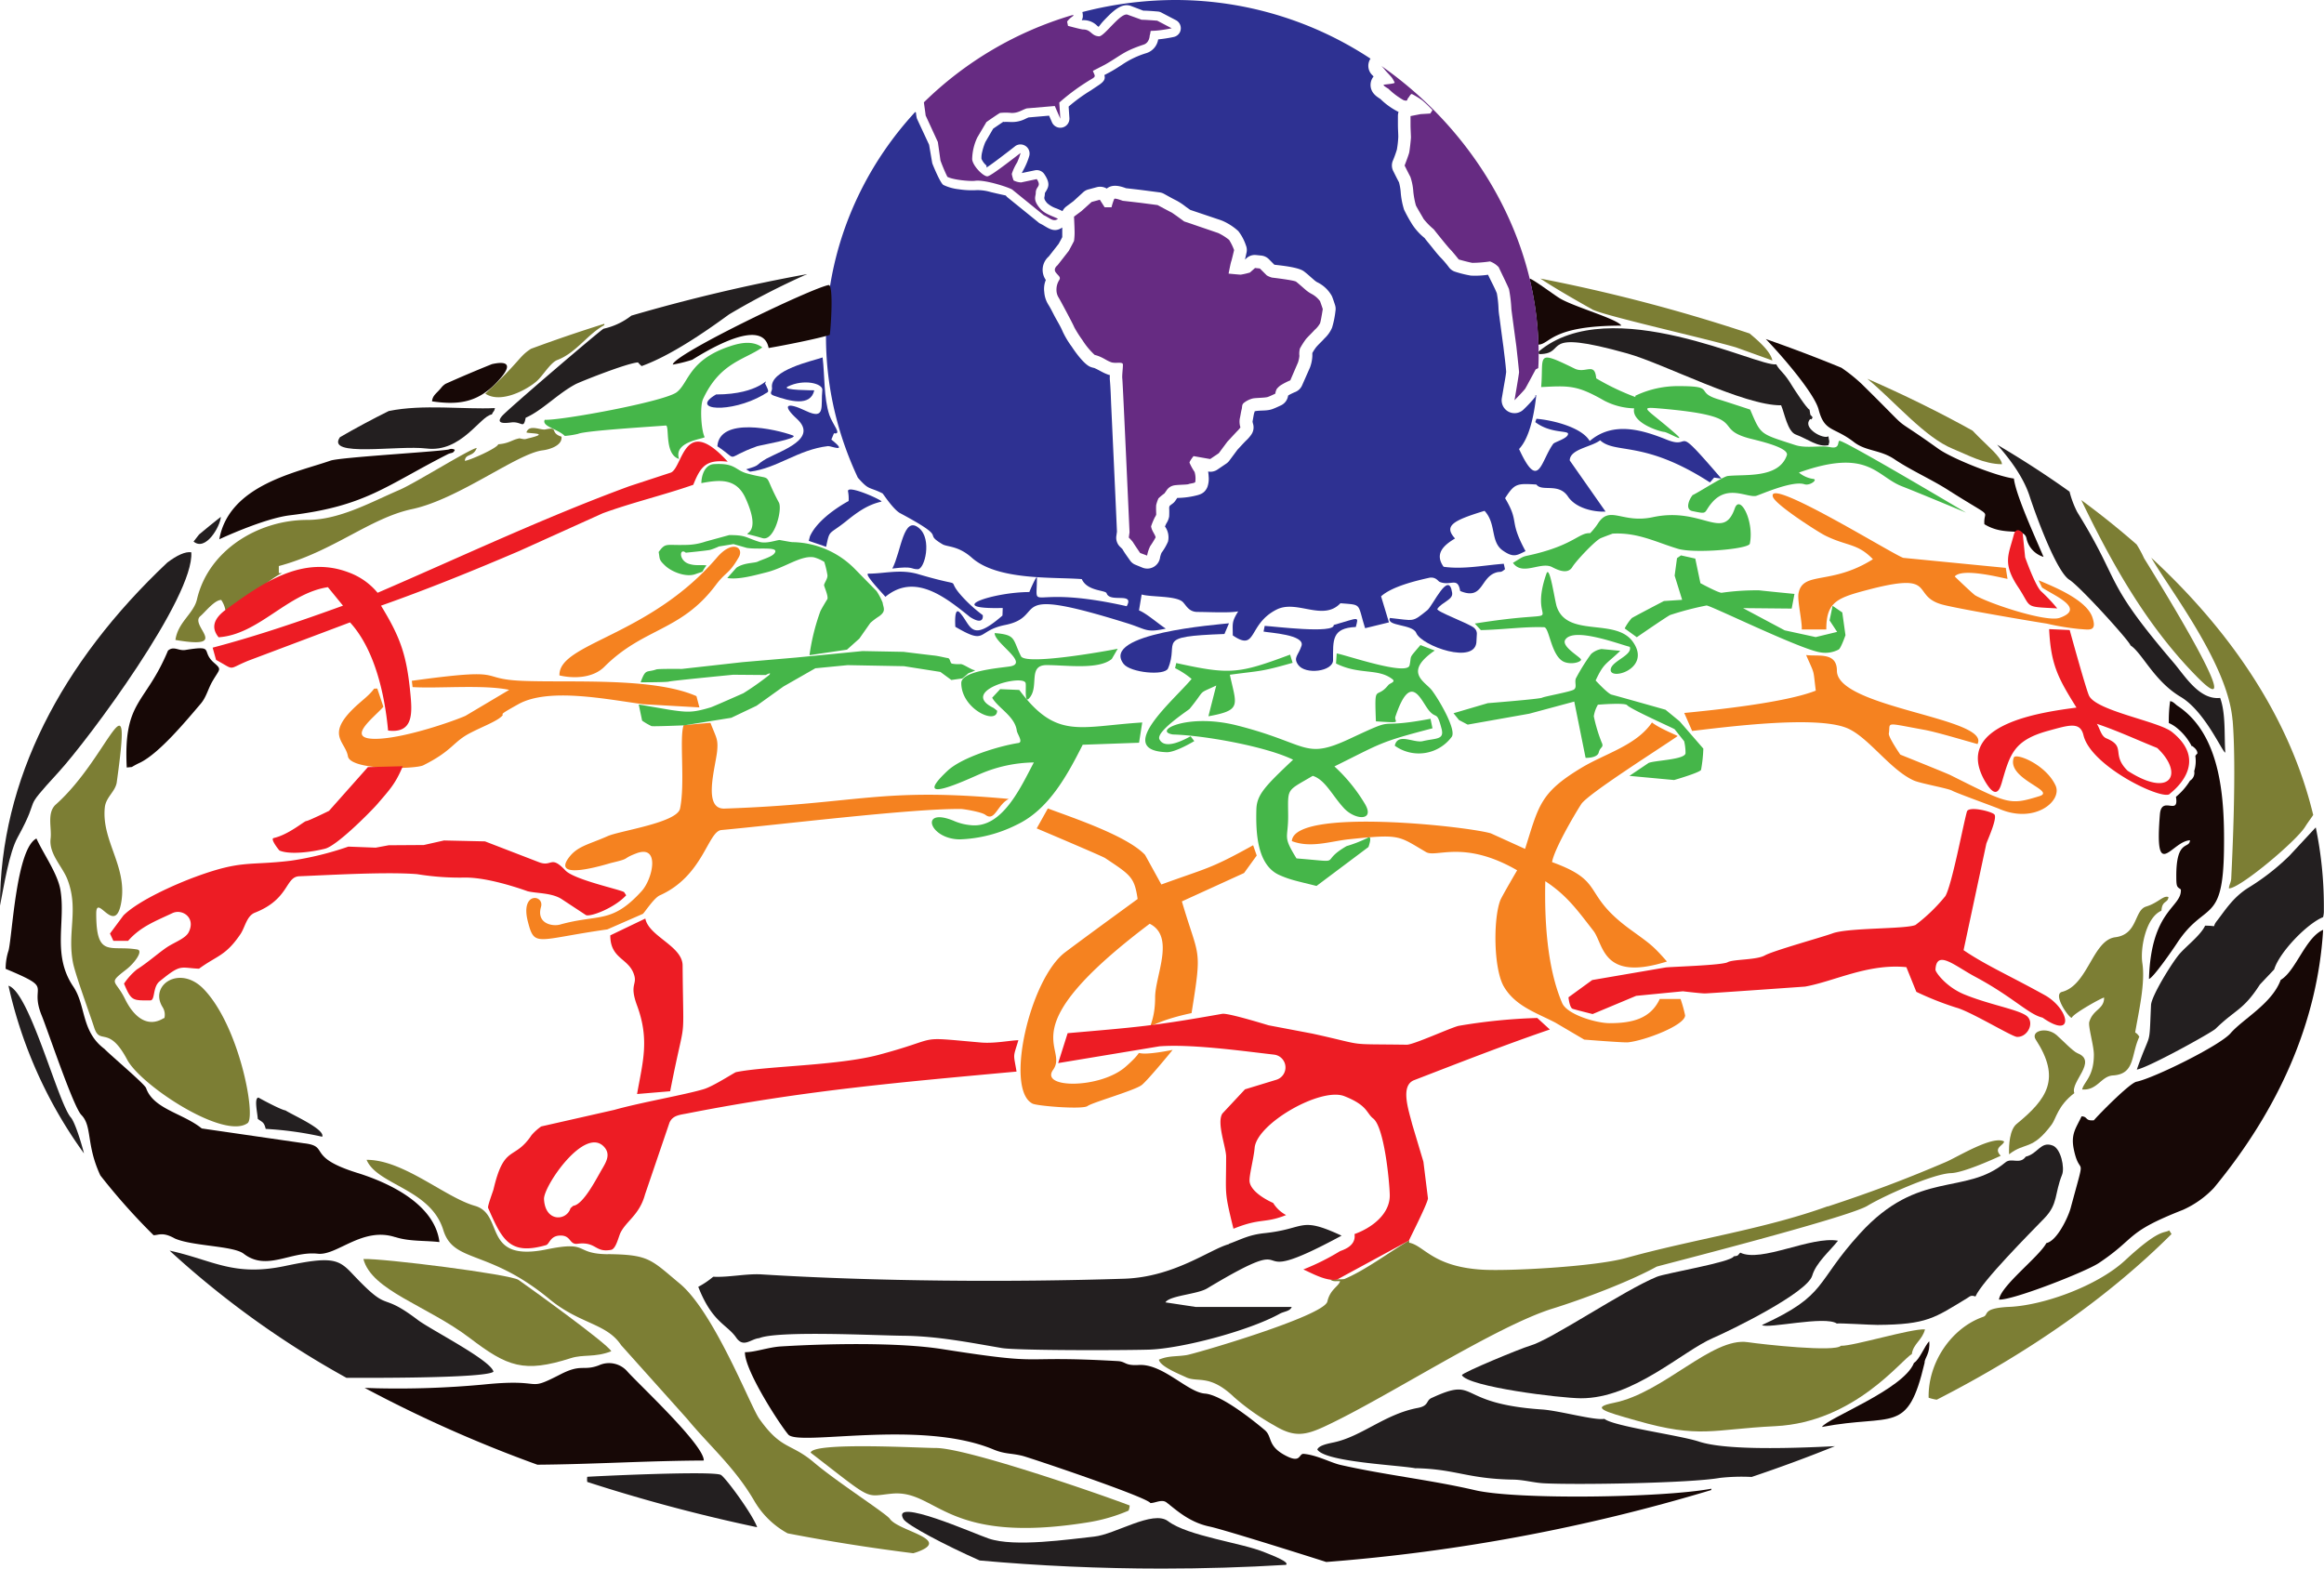 <svg xmlns="http://www.w3.org/2000/svg" viewBox="0 0 510.28 344.45"><defs><style>.cls-1{fill:#2e3192;}.cls-2{fill:#231f20;}.cls-2,.cls-3,.cls-4,.cls-5,.cls-6,.cls-7,.cls-8{fill-rule:evenodd;}.cls-3{fill:#170806;}.cls-4{fill:#7c7e34;}.cls-5{fill:#f58220;}.cls-6{fill:#ed1c24;}.cls-7{fill:#45b649;}.cls-8{fill:#662b82;}</style></defs><g id="Layer_2" data-name="Layer 2"><g id="Layer_1-2" data-name="Layer 1"><path class="cls-1" d="M201.52,125c1.52,0,3.16-6.59.31-9-3.49-3-3.93,5.07-5.9,8.85C200.7,124.25,199.88,125,201.52,125Z"/><path class="cls-1" d="M182.54,96.53l.57-1.38c1.85.3-.26-1.86-1-4-1.27-3.8-1-8.75-1.49-12.66-2.05.74-11.72,2.73-11.11,6.7.11.74-.86,1.26.46,1.72,3.44,1.19,8,2.46,8.82-1.2,0,0-7.43,0-5.84-.81,3.57-1.78,7.77-.67,7.61.75-.39,3.54.8,6.68-3.61,4.58S171.71,89,175,92c4.67,4.32-3.27,6.89-6.7,8.71-2.69,1.56-1.09,1.37-4.47,2.35l.86.51c6-.74,10.5-4.83,17.12-5.61C182.4,97.89,186.44,99.61,182.54,96.53Z"/><path class="cls-1" d="M186.2,107.9a8.48,8.48,0,0,1,.13,2.12s-6.56,3.42-8.49,7.75l-.26,1,3.81,1.3c.82-3.86.5-2.53,4.25-5.5,2.47-2,4.78-3.72,7.88-4.41C194.15,110,185.93,106.27,186.2,107.9Z"/><path class="cls-1" d="M167.54,86.74c1.2-.86,1.58-.27.45-2.52.87-1.81-.93,2.4-10.76,2.4C151.18,90.15,160.45,90.81,167.54,86.74Z"/><path class="cls-1" d="M174.06,95.61C170.31,94.23,158,91.46,157.51,98c5.08,3.38,1.15,2.71,8.71,0C166.62,97.82,175.79,96.25,174.06,95.61Z"/><path class="cls-1" d="M215.78,135.08a33.66,33.66,0,0,1-3.4-2.91c-6.33-6.33,1.47-2.49-10.7-6.07-4-1.19-7.37-.13-11-.13-1.14,0,3.51,4.74,3.72,5.09,6.43-5.31,13.1,0,18.6,4.44C216.2,137.52,215.79,135.09,215.78,135.08Z"/><path class="cls-1" d="M366.05,96.58c-5.22-2.09-11.77-4.22-17,.27-1.71-3-8.08-4.59-11.69-4.89l-.26.73c3.29,2.52,7.2,1.81,7.2,2.57,0,1-2.81,1.74-3.24,2.18-2.8,3.84-3.18,10.6-7.52,1.16,2.2-2.33,3.27-7.09,3.78-11.81h-.19c0,.11,0,.22,0,.32a29.64,29.64,0,0,1-2.55,2.76,2.83,2.83,0,0,1-4.82-2.46c.16-.91.31-1.83.47-2.75s.37-2,.48-3c-.12-1.75-.39-3.61-.58-5.32-.18-1.31-.36-2.65-.54-4-.12-.94-.25-1.88-.37-2.81a15.32,15.32,0,0,1-.19-1.72,23.09,23.09,0,0,0-.37-3.41c-.54-1.36-1.31-2.72-1.93-4.07h0a18.83,18.83,0,0,1-3.77.19,24.27,24.27,0,0,1-3.39-.83,2.71,2.71,0,0,1-1.43-1,21.9,21.9,0,0,0-1.69-2c-.76-.76-1.54-1.79-2.22-2.63-.48-.6-1-1.19-1.43-1.79a12.85,12.85,0,0,1-2.66-2.9,32.36,32.36,0,0,1-1.85-3.33,17.16,17.16,0,0,1-.75-4,11.83,11.83,0,0,0-.36-2c-.43-.8-.83-1.61-1.24-2.43a2.72,2.72,0,0,1-.12-2.3,24.11,24.11,0,0,0,.89-2.45,21.54,21.54,0,0,0,.31-2.77c0-.85-.08-1.73-.08-2.62v-2a2.91,2.91,0,0,1,.14-.89,15.6,15.6,0,0,1-4-2.86c-.19-.11-.38-.24-.56-.37a4.27,4.27,0,0,1-.92-.83,2.94,2.94,0,0,1,0-3.73l-.35-.36a2.83,2.83,0,0,1-.33-3.55A77.91,77.91,0,0,0,258.44,0a81.78,81.78,0,0,0-20.77,2.64.13.13,0,0,0,0,.06h0a4.35,4.35,0,0,1,.08.57v.05a1.86,1.86,0,0,1-.23,1.11l.29,0a4.15,4.15,0,0,1,3.1,1.23,3.09,3.09,0,0,0,.31.23c.2-.21.57-.77,1.18-1.41,1.83-1.9,3.85-4,6-3.14l2.64,1c1.1,0,3.19.19,3.19.19a1.94,1.94,0,0,1,.87.28l3.1,1.62a2,2,0,0,1,.84,2.7,2,2,0,0,1-1.38,1h0a31.67,31.67,0,0,1-3.36.52,3.78,3.78,0,0,1-2.54,3,19.5,19.5,0,0,0-5.45,2.6c-.71.45-1.52,1-2.7,1.64l-1.12.59c.24.87,0,1.43-1.51,2.39l-1.49,1a36.52,36.52,0,0,0-4.85,3.53l.17,2.55a2,2,0,0,1-3.86.83l-.6-1.38-4.53.39-.54.24a6.47,6.47,0,0,1-3.34.76c-.35,0-1-.05-1.52,0-.15,0,0-.12-.09-.07s-1.57,1.06-2.26,1.54l-1.71,2.93a12.06,12.06,0,0,0-.7,2.17,5.07,5.07,0,0,0-.16,1.5,3.78,3.78,0,0,0,1,1.4c.22.23.08.45.1.53.72-.4,3.42-2.46,5.11-3.76l1.28-1A2,2,0,0,1,226,34.22,15.2,15.2,0,0,1,224.88,37h0s-.28.53-.53,1l2.89-.6a2,2,0,0,1,2.07.85c1.4,2.11.88,2.91.2,4a.46.46,0,0,0-.09.19,3.77,3.77,0,0,1-.11.88c0,.21-.09.47.6,1.27a5.89,5.89,0,0,0,2.1,1.2c.41.17.8.34,1.14.5l.14.08a2.79,2.79,0,0,1,.88-1.06l1.52-1.13,2.12-1.94a2.64,2.64,0,0,1,1.17-.64l1.81-.49a2.85,2.85,0,0,1,2.22.3c1.23-1,2.85-.59,4.23-.08,1.29.15,2.59.29,3.89.46s2.29.3,3.44.45a2.86,2.86,0,0,1,1,.32c.91.5,1.87,1.05,2.77,1.49a13.5,13.5,0,0,1,2,1.33l1,.71,3.15,1.06,2.55.86c.5.17,1.1.35,1.58.57a12.65,12.65,0,0,1,3.29,2.18,10.65,10.65,0,0,1,1.65,3.11,2.67,2.67,0,0,1,.13,1.65c-.09.41-.21,1-.34,1.48l.32-.28a2.71,2.71,0,0,1,2.19-.71l1.06.11a2.73,2.73,0,0,1,1.7.81l1.2,1.21h.05c1.74.2,5.25.56,6.41,1.43.77.57,1.49,1.26,2.22,1.88a4.32,4.32,0,0,0,.67.5,7.31,7.31,0,0,1,3.29,3.1c.24.61.47,1.29.67,1.92a2.69,2.69,0,0,1,.1,1.29,20.39,20.39,0,0,1-.75,3.7,7,7,0,0,1-1.68,2.37c-.58.67-1.29,1.28-1.84,1.94a11.32,11.32,0,0,0-.81,1.25c0,.21,0,.45,0,.65a8.13,8.13,0,0,1-.43,2.28,2.65,2.65,0,0,1-.11.3l-1.7,3.85a2.75,2.75,0,0,1-1.49,1.47,13.19,13.19,0,0,0-1.47.71l-.12.1A2.78,2.78,0,0,1,281.29,89c-.6.28-1.23.58-1.85.81-1.25.47-2.51.26-3.73.46a1,1,0,0,0-.25.09c0,.09,0,.19-.07.29-.16.58-.24,1.31-.37,1.89a2.31,2.31,0,0,0,.09.46,2.76,2.76,0,0,1-.44,2.54,8,8,0,0,1-1.06,1.2c-.64.63-1.28,1.36-1.89,2l-1.8,2.42a2.62,2.62,0,0,1-.68.65l-1.89,1.28a2.69,2.69,0,0,1-2.08.45h0a9.28,9.28,0,0,1,.11,1.06,5.39,5.39,0,0,1-.28,2.36c-.65,1.52-1.79,1.7-3.11,2a17.94,17.94,0,0,1-3.5.38l-.4.59a2.51,2.51,0,0,1-.66.68l-.62.47c0,.12-.07.24-.1.35a19.28,19.28,0,0,1,0,2,4,4,0,0,1-.62,1.52c-.1.21-.2.44-.3.66a4.05,4.05,0,0,1,.66,3.35,12.53,12.53,0,0,1-1.42,2.44,7.07,7.07,0,0,0-.3.92,2.83,2.83,0,0,1-3.88,2.33l-1.49-.61a2.6,2.6,0,0,1-1.26-1c-.49-.7-1.21-1.67-1.65-2.46-.15-.16-.32-.32-.47-.46a2.77,2.77,0,0,1-.86-2.45l.13-.92c-.23-5.32-.48-10.65-.72-16-.18-3.81-.35-7.62-.53-11.43-.09-1.89-.13-3.9-.3-5.78a6.64,6.64,0,0,1,0-1.17,3.5,3.5,0,0,1-.61-.19c-.94-.35-1.63-.82-2.51-1.23l-.32-.15a4.14,4.14,0,0,1-.91-.27c-1.32-.57-3.18-3.1-4-4.37a19.65,19.65,0,0,1-2-3.32c-.41-1-1.06-2.08-1.57-3s-1-2-1.59-2.93a6,6,0,0,1-.9-2.77,5.15,5.15,0,0,1,.34-2.66h0a3.88,3.88,0,0,1,.65-5.16l2.16-2.76c.26-.48.56-1,.8-1.49,0-.54,0-1.25,0-1.76,0-.12,0-.23,0-.35-1.56,1.07-2.66.41-4-.4a8.51,8.51,0,0,0-.78-.43,1.9,1.9,0,0,1-.52-.35l-6.74-5.46a2.19,2.19,0,0,1-.36-.39s-1.55-.33-3.34-.76a10.23,10.23,0,0,0-3-.42,18.94,18.94,0,0,1-4-.19,10.41,10.41,0,0,1-3.35-.94c-.72-.41-2.39-4.59-2.39-4.6a2.09,2.09,0,0,1-.11-.43L204,31.78,201.4,26.2a2,2,0,0,1-.12-.34h0a9.65,9.65,0,0,1-.16-1.06l0-.09-.17-.12c-19.22,20.82-26,51.74-12.59,80.31,2.55,2.89,2.34,1.91,5.41,3.44.17.12,2.21,3.32,3.76,4.29,11.38,6.09,4.62,4.06,9.51,6.94,1.19.57,3.43.32,6.34,2.9,5.7,5.07,17.95,4.2,24.15,4.7,1.19,2.69,5.21,2.38,5.45,3.11.73,2.17,6.19-.36,4.41,2.84-22.24-5-19.71,1.92-19.71-6.26,0-.74-1.59,2.87-1.66,3.15-7.95,0-19.25,3.83-5.85,3.5l-.06,1.66c-7.09,6.17-6.84,2.16-9.35-.63-1.33-1.48-1,2.84-1,3.1,7.1,4.15,4.51.89,10.95-.4,9.66-1.93-.87-9,26.72-.4,4.35,1.35,4.13,2.16,8.55,1.2-1.44-.89-4.31-3.41-5.89-4l.58-3.49c2.17.62,7.74.22,9.11,1.72.76.83,1.33,2.11,3.17,2.11,2.37,0,7,.26,8.92-.13-1.48,2.38-1.19,2.65-1.19,5.28,5.4,3.68,3.22-2.46,9.64-5.68,4.45-2.23,10.17,2.67,14-1.38,4.85.4,3.66-.07,5.42,5.48l5.23-1.28-1.73-5.72c2.39-2.15,7.57-3.41,10.7-4.1,1.38-.16,1.8.78,2.17.93,2.45,1,3.95-1.23,4.5,2,5,2.08,4.38-2.8,7.72-4,1.21-.42,1.05.14,2.12-.79l-.27-1.19c-4.35.33-8.89,1.28-13.21.66-2-2.8-.1-4.67,2.51-6.21-2.49-2.75-.6-3.91,6.48-6.07,2.65,2.85,1.23,6.76,4,8.71,2.36,1.65,3.07,1.07,5,.14-3.79-7-1.21-6.13-4.49-11.63,2.07-3.21,2.55-3.27,6.87-3,1.25,1.67,4.87-.46,6.94,2.64,1.68,2.53,5.57,3.43,8.25,3.3l-7.86-11.22c0-2.51,4.74-2.94,6.67-4.43,3.42,3.11,9.6-.12,24.11,9.25l.92-1.06,1.6.23C366.92,92.26,371.9,98.92,366.05,96.58Z"/><path class="cls-1" d="M246.71,145.79c1.49,1.93,9,2.66,9.75,1,2.57-6-3.2-7,12.39-7.57l1-2.35C267.32,137.17,241.53,139.06,246.71,145.79Z"/><path class="cls-1" d="M315.6,133.7c1.1-1.55,3.47-2,3.25-3.51-.73-5.14-4.22,2.81-5.46,3.81-3.44,2.77-2.76,2.26-8.2,1.7-.93,1.85,5,1.32,5.77,3.29,1.13,2.84,13.23,7.18,13.23,1.74,0-1.3.39-2-.48-2.82C322.58,136.89,315.2,134.26,315.6,133.7Z"/><path class="cls-1" d="M292.85,137.24c.21,2-13.32.28-15.16.2l-.25,1.25c1.31.27,9.15.67,8.33,3.14-.7,2.11-1.86,2.55-.75,4.14,1.6,2.29,7.68,1.47,7.68-1,0-4.42-.3-7.06,5-7.29C298.31,135.24,298.53,135.61,292.85,137.24Z"/><path class="cls-2" d="M138.63,69.31a15.21,15.21,0,0,1-6.09,2.87c-.48.12-21.09,17.73-22.32,19.19-1.83,2.18,1.92,1.35,2.44,1.36,2.06,0,2.27,1.45,2.77-1,3.68-1.62,7-5.28,11-7.39.85-.45,11.08-4.56,13.65-4.76a7.57,7.57,0,0,0,.8.81c6.31-2.27,13.71-7.34,19.19-11.34a161.6,161.6,0,0,1,17.17-8.86,381.8,381.8,0,0,0-38.58,9.11"/><path class="cls-3" d="M152,79c3.38-2.1,15.47-9.44,16.77-2.58,2.84-.47,10.65-2,13.42-2.88.22-1.3.88-10.93-.23-10.95-3.74.65-34.05,15.2-34.24,17.47A31.49,31.49,0,0,0,152,79"/><path class="cls-4" d="M116.55,76.62c-2.7,1.75-2.13,2.52-10,9.81,3.45,2.34,9.39-1,11.33-2.76,1.36-1.22,3-4.06,4.5-4.62,4.14-1.58,6.59-5.63,10.31-7.66a2.8,2.8,0,0,0,0-.29q-8.28,2.59-16.17,5.52"/><path class="cls-3" d="M97,85c-1.07,1.38-2,1.72-2.14,3.13,5.5.81,9.74.35,13.84-3.79,4.39-4.43,2.65-5.13-.69-4.38-3.45,1.39-6.85,2.83-10.17,4.32A3.89,3.89,0,0,0,97,85"/><path class="cls-2" d="M74.65,96c-3.2,4.51,12.77,1.72,19,2.49,7.62.94,11.77-7.13,14.34-7.48.38-.85.5-.5.69-1.4-6.92.34-15.77-.9-23.32.65C81.68,92.08,78.11,94,74.65,96"/><path class="cls-3" d="M98.67,98.65c-.42.42-23.86,1.72-26.1,2.5-7.44,2.61-22.26,5.31-24.42,17.27,0,0,9.75-4.58,15.55-5.27,16.65-2,21-6.49,34.67-13.43.86-.39,1.13-.09,1.5-.94a1.44,1.44,0,0,0-1.2-.13"/><path class="cls-2" d="M42.49,118.91c2.66,2.26,5.89-3.33,6-5.42-1.62,1.28-3.22,2.57-4.77,3.87-.33.43-.71.93-1.21,1.55"/><path class="cls-2" d="M467.81,141.74c2.56,1.67,5.16,7.82,11,11.29,5.35,3.17,9.17,12.21,9.8,12.23-.27-3.7.15-8.46-1.13-12-4.66.5-7.83-5-10.37-7.92-15.53-18.19-11.17-17-21-32.87a21.08,21.08,0,0,1-1.7-4.51q-7.51-5.37-15.9-10.31c2.6,2.91,5.73,7,7.12,11.27s5.89,16.6,8.74,18.39c2.38,1.5,13.37,13.65,13.42,14.42"/><path class="cls-4" d="M457,109.82q6.4,4.71,12.14,9.74a25,25,0,0,1,1.62,3c.1.2,24.51,39.1,11.69,26.12-11.07-11.21-18.73-24.87-25.45-38.84m33.22,48.34c.88,10.72-.1,30.44-.3,34.52,0,1-.44,1.46-.53,2.38,2.22.17,14.69-10.25,16.74-13.51.7-1.12,1.32-1.89,1.78-2.61-4.92-20.5-17.31-39.64-35.56-56.49C476.62,129.8,489.18,145.87,490.2,158.16Z"/><path class="cls-3" d="M481.35,163.82c.69.51,1.15,1,1.13,1.65a2.08,2.08,0,0,0-.45.53,7.36,7.36,0,0,1-.25,3.33,2,2,0,0,1-.92,2.1,14.29,14.29,0,0,1-3.09,3.55c.75,4.33-3.16-.44-3.52,3.84-1.24,15.19,2.54,5.91,6.6,5.7-.07,2-3.06-.4-3,8,0,2.38.19,2.18,1,2.8.25,4-6.54,4.32-7,19.65.9-.19,5.23-6.44,6.15-7.85,6.16-9.39,10.11-3.89,10.32-20.59.14-10.73-.47-25.12-10.22-31.55-.44-.3-1-1-1.61-1a30.43,30.43,0,0,0-.28,4.79,7.85,7.85,0,0,1,1.47.85,12.5,12.5,0,0,1,3.56,4.25"/><path class="cls-2" d="M499.34,212.88c1.15-3.8,7.28-10.11,10.74-11.48a5.63,5.63,0,0,0,.17-1.13c0-.47,0-.94,0-1.41a84.94,84.94,0,0,0-1.78-17.17l-5.79,6.23a50.49,50.49,0,0,1-9.15,7.11c-3.34,2.15-5,4.94-6.8,7.24-1.23,1.59.47,1-2.55,1-1,2.11-4,4.36-5.59,6.17s-6.2,9.24-6.29,11.27c-.45,9.86.08,5.06-3.12,14.16,2.46-.38,16.42-8.12,17.28-8.95,4.52-4.4,6.05-4,9.75-9.73Z"/><path class="cls-4" d="M454.93,223.44c.37-.89,6.62-4.4,7.07-4.37,0,2.59-2.39,2.51-3.25,5.31-.3,1,1,5.2,1,7.22,0,4.87-2.18,5.92-2.57,7.64,3.36.26,4.13-2.91,6.75-3.08,4.93-.3,3.93-4.49,5.8-8.49a2.45,2.45,0,0,0-.91-.95c.75-4.5,2.27-10.8,1.57-15.28-.48-3.14.76-10,4.2-11.45.13-2.32,1.41-1.61,1.54-3-1.12-.45-2.23,1.27-4.9,2.08s-1.78,6.12-6.77,6.74-6,10.55-11.71,12c-2.22.58,1.93,6.33,2.21,5.62"/><path class="cls-2" d="M444.79,254c-1.28,1.81-3.14.14-4.46,1.25-8.92,7.42-19,1.44-31.93,15.61-10,10.94-7,13.45-21.52,20.11,1.16.89,13.85-2.11,16.43-.33.46-.14,7.43.31,8.92.3,10.95-.08,12.49-1.52,19.72-5.89.67-.45.86-.67,1.8-.35,1.44-3.34,12.05-14,15.12-17.17s2.21-5.39,3.9-9.57c.61-1.51-.25-5.73-2.07-6.41-2.64-1-3.2,1.79-5.91,2.45"/><path class="cls-3" d="M420.22,299.35c-2.33,5.79-19,12.07-20.18,14,15.75-3,18.78,1.9,22.55-14.12-.09-.92,1.31-2.07,1-4.71-1.11,1.22-2.09,4-3.37,4.78"/><path class="cls-4" d="M404.21,295.52c-1.29,1.44-17-.28-20.47-.79-7.85-1.15-18.44,11.12-29.39,13.32-5.25,1.06-2.16,1.87,5,3.91,14,4,16.54,1.89,30.42,1.22,17.55-.85,27.85-14.78,30-15.81.34-2.36,2.27-3,2.9-5.45-3-.21-15.82,3.72-18.45,3.6"/><path class="cls-2" d="M380.67,275.89c-.42,1.26-14.89,3.68-16.85,4.47-7.34,3-23.2,13.85-27.9,15.16-1.91.54-14.73,5.83-14.94,6.45,1.43,2.58,21.64,5.06,26.12,5.08,11.53.06,22.29-10.34,29.08-13.26,3.81-1.64,20.61-9.86,21.73-13.67.82-2.82,3.86-5.39,5.66-7.67-6-1.06-16.84,4.89-21.47,2.62-.61.61-.28.68-1.43.82"/><path class="cls-2" d="M310.88,322.41c8.72.19,11.24,2.3,21.15,2.5,2.47,0,4.68.7,7,.81,6.87.36,31.82,0,38.57-1.18a43,43,0,0,1,7-.21q9.4-3.16,18.29-6.76c-11.64.59-24.38.79-29.82-1-4.17-1.39-18.79-3.35-20.79-5-2.13.4-9.88-1.8-13.71-2.06-19.34-1.3-13.7-7.4-24.27-2.51-1.24.58-.51,1.7-3,2.17-7.21,1.35-12.24,6.23-18.41,7.56-1.14.25-3.3.62-3.65,1.58,1.8,2.76,17.79,3.39,21.64,4.13"/><path class="cls-4" d="M401.31,264.89C387.13,270,371.92,272.1,357,276.25c-6.87,1.91-25.78,2.92-31.59,2.56-10.85-.67-12.72-5.31-16-5.92v-.5c-4.3,2.54-9.64,6.55-14.2,8.46-.55.16-2.27,0-3.12.14.64.5,1.15.31,2.15.35-.31,1.16-2.18,1.77-2.79,4.46-.73,3.21-29.19,11.51-30.92,11.77-2.4.37-3.91.09-6.07,1,.24,1.53,4.76,3.28,6.12,3.94,2.57,1.08,5.11-.76,10.43,4.33a50.81,50.81,0,0,0,8.79,6.18c4.35,2.64,6.78,2.22,11.16.17,13.68-6.38,37.47-22,50.13-25.89,6.17-1.92,16.54-5.78,22.65-9.15.27-.14,42-10.73,46.32-13.38,3.36-2.05,14.27-7,18.31-7.16,2.63-.07,8.93-2.89,10.93-3.81-1.7-1.8.61-2.22.74-3.14-2.46-1.41-10.31,3.44-12.7,4.47-9.09,3.89-16.4,6.63-26,9.8"/><path class="cls-2" d="M269.85,273.2c-4.17,1.11-12,7.25-23.06,7.6-24.82.8-54.64.6-79.53-.95-3.38-.21-7.28.69-10.65.51a18.8,18.8,0,0,1-3.29,2.22c3.07,7.86,6.29,8.21,8.32,11.14,1.63,2.36,3.2.29,5.05.13,4.17-1.71,25.85-.58,31.63-.53,7.52.08,14.45,1.47,21.66,2.7,3.31.56,26.38.52,32.24.35,7.12-.2,22-4.12,28.81-7.9.89-.49,2.25-.52,2.59-1.48l-21.11,0-6.62-1c.95-1.52,7-1.75,9.17-3.07,23.14-13.9,5.43,1.43,29.51-11.58-9.36-4.33-7.71-1.52-16.9-.55-3.52.37-5.11,1.37-7.82,2.34"/><path class="cls-3" d="M163.57,296.93c-.13,3.83,7.41,15.56,9.5,18.07,2.22,2.68,28.9-3.41,45,3.27,2.6,1.08,3.79.79,6.38,1.41,1.5.36,27.37,9.05,28.14,10.38,1.13,0,2.51-.92,3.55-.13,2.09,1.61,5,4.38,9.49,5.3,2.49.52,16.47,4.87,25.57,7.77a399,399,0,0,0,84.51-15.79,1.63,1.63,0,0,0,.07-.3c-10.72,2-42.75,2.46-51.88.33-9.81-2.28-19.73-3.32-29.64-5.57-2-.46-5.12-2.16-8-2.41-1.12-.09-.57,2.07-3.7.52-4.46-2.21-3.07-4.25-4.87-5.76-2.92-2.45-9.63-7.75-13.13-8-3.82-.28-9.21-6.59-14.52-6.28-3,.18-2.78-.66-4.4-.84-23.59-1.36-14.48,1.17-38.78-2.65-9.65-1.51-25.19-1.21-35.44-.58-2.7.17-5.59,1.26-7.77,1.26"/><path class="cls-2" d="M282.37,343.63c.5-.43-.53-1.13-4.68-2.75-5.06-2.11-16.87-3.54-21.23-6.85-3.31-2.51-11.59,2.92-16.23,3.4-5.34.55-17.41,2.39-23.15.42-3-1-21.54-9.24-18.73-4.29.75,1.31,9.18,5.76,16.76,9.11,13,1.17,26.41,1.78,40,1.78q13.8,0,27.23-.82"/><path class="cls-4" d="M178,319c14,10.81,11.66,9.59,17.78,9,10-1,11.49,11.39,43.15,6.29a37.46,37.46,0,0,0,8.87-2.57,3.39,3.39,0,0,0,.24-1.13c-7.53-2.86-35.82-12.58-42.51-12.62-3.52,0-26.92-1.35-27.53,1"/><path class="cls-4" d="M440.73,287c-5.58.35-4,1.71-5.26,2.16-7,2.43-12.16,10.05-12,17.77a9.17,9.17,0,0,0,1.79.43c20.41-10.43,37.86-22.71,51.54-36.37l-.51-.81c-1.12.73-2-.55-9.73,6.63-6,5.55-18.09,10-25.86,10.19"/><path class="cls-3" d="M500.77,215.19c-1.91,5.21-8.35,8.62-11,11.7-2.4,2.75-16.9,9.88-20.67,10.65-1.5.3-8.3,7.22-9.35,8.47-2,.17-1.27-.82-2.7-.87-1.21,2.59-2.41,3.87-1.7,7.27,1.4,6.68,2.85-.3-.69,12.85-.54,2-3,7.25-5.34,7.71-1.58,3-10,9.36-10.4,12.41,3,.19,19-6.1,21.88-8,8.5-5.68,5.65-6.65,18.52-11.71a21.33,21.33,0,0,0,6.77-4.8c14.29-17.3,22.78-36.47,24-56.69-3.9,1.71-6,9.06-9.32,11"/><path class="cls-4" d="M447,228.3c5.56,8.55,2.53,13-4.21,18.51-1.51,1.24-1.74,4.53-1.66,6.67,3.58-2.79,5-.72,9.33-6.5,1-1.32,1.33-4.15,5-6.94-.93-2.48,5.2-7,.7-8.76-1-.4-3.46-3-4.61-4-2.21-1.87-5.76-.91-4.57,1"/><path class="cls-3" d="M387.71,74.45c3.48,3.59,10.67,11.9,11.61,15.5,1.3,5,3.35,3.71,7.79,7.16,2.62,2,5.76,1.65,8.83,3.72,3.75,2.52,8.07,4.38,11.88,6.82,10.53,6.69,7.62,3.87,7.89,7.46,4.62,2.86,8.79.39,9.28,3.27a5.42,5.42,0,0,0,3.71,3.91c-1.75-4.16-6.07-13.49-6.51-17.21-3.64-.44-13.51-4.32-16.63-6.56-12.06-8.63-4.13-1.75-16.84-14.25a36.6,36.6,0,0,0-4.39-3.51q-8.08-3.33-16.62-6.31"/><path class="cls-4" d="M410,83.17c6.17,5.13,12.6,12.87,18.81,15.4,3.25,1.32,6.73,3.33,10.76,3.37-.08-1.57-3.3-4.1-5.88-6.78l-.58-.6Q422.18,88.49,410,83.17"/><path class="cls-2" d="M338.08,77.76c6.38-.11-.72-5.74,19.25-.14C365.4,79.89,382.94,89.1,391.08,89c.7,1.57,1.4,5.74,3.19,6.41,2.7,1,4.87,2.84,7.2,2.35.36-1,.08-.94,0-1.95-1.13.69-5.39-1.62-4.24-3.48.5-.81.26.34.76-.66-.43-.81-.42.14-.67-1.71-.61-.21-3.44-4.62-3.68-5C391.62,81.56,391,81.77,390,80c-3.87.7-36.38-16.06-52.16-2.8,0,.71,0,.41.28.6"/><path class="cls-4" d="M349.58,67.94c2.59,1.39,24.87,6.36,31.58,8.34l8,2.88c-.39-1.88-2.67-4-5-5.93a368.63,368.63,0,0,0-45.94-12.06c3.74,2.51,11,6.56,11.4,6.77"/><path class="cls-3" d="M337.78,75.68c2.61-.09,2.73-4.18,18.21-4.17-.76-1.46-10.59-4.17-13.62-6.07-1.38-.86-6.05-4.36-6.54-4.25a70.39,70.39,0,0,1,1.95,14.49"/><path class="cls-4" d="M133.49,275.42c-7.61-.09-3.9-3-13.33-1.09-14.48,3-9.28-7.65-15.87-9.53s-15.7-10.14-23.8-10.11c2.35,5.56,14.05,6.35,16.84,15.41,2.27,7.38,9.88,4.07,23.34,15.2,6.63,5.48,12.52,5.26,15.71,10.09l14.51,16.2c4.9,5.94,10.5,10.67,14.8,18.12a19,19,0,0,0,7.25,7q13.47,2.61,27.58,4.37c.32-.09.62-.18.92-.29,7.65-2.81-4.18-4.54-6.06-7.27-.81-1.16-11.61-8.09-16.64-12.36-5.18-4.39-7.13-2.67-12.06-9.66-1.89-2.68-9.89-23.38-17.42-29.63-6.39-5.32-6.71-6.36-15.77-6.47"/><path class="cls-3" d="M82.85,304.86l-2.78-.09A288.85,288.85,0,0,0,118,321.64c12.23-.09,23.88-.86,36.53-.92.08-3.34-13.63-16.13-16.68-19.44a5.34,5.34,0,0,0-6.36-1.46c-3.47,1.3-3.76-.41-8.38,1.95-8,4.11-3,.82-17,2.27a203.15,203.15,0,0,1-23.23.82"/><path class="cls-2" d="M166.25,335.37c-1-2.84-6.85-10.79-7.94-11.48-1.66-1-29.16.35-29.37.41a4.2,4.2,0,0,0,0,1.12,366.71,366.71,0,0,0,37.31,9.95"/><path class="cls-4" d="M79.79,276.47c1.81,6.95,13.92,10.19,23.37,17.36,8.25,6.27,11.83,7.72,22.18,4.41,2.79-.89,5.21-.09,8.88-1.51-.87-1.71-18.29-14.22-20.37-15.67-1.77-1.23-29.62-4.75-34.06-4.59"/><path class="cls-3" d="M86.8,271.65c3.06,1,6.5.73,9.69,1.1-1-8-10.3-12.78-18-15.18C67,254,72.59,251.71,66.71,251.05L44.3,247.8c-4.1-3.33-10.62-4.25-12.22-8.86-.31-.9-7.79-7.19-9.15-8.61-5.18-3.88-4-9.52-6.86-13.72-4.67-6.94-1.64-14.06-2.79-21.1-.59-3.64-3.71-7.94-5.28-11.38-4.41,2.21-5.27,21-6.11,24.56a12.84,12.84,0,0,0-.65,4.06c11.09,4.64,5,3.13,7.92,10.26,1.37,3.36,6.92,20,8.7,21.82,2.44,2.49,1,6.46,4.17,13.28a138,138,0,0,0,11.69,13.13c1.15,0,2-.77,4.66.72,3.89,1.72,12.85,1.58,15.13,3.35,5.1,3.93,10.3-.65,16.28,0,4.23.45,9.79-6,17-3.64"/><path class="cls-2" d="M62.68,243.84c-1-.11-5.83-2.74-5.93-2.82-1,.09-.23,3.3-.15,4.68,1,.75,1.37.66,1.74,2.2a75,75,0,0,1,12.41,1.72c.67-1.63-6.38-4.7-8.07-5.78"/><path class="cls-4" d="M36,223.55c-3.58,2.26-6.61-.2-8.57-4.22-2.1-4.28-3.84-3.24.29-6.43,1.84-1.42,3.83-4.16,2.41-4.4-5.89-1-9,2-9-7.86,0-4.77,4.28,5.39,5.54-2.78,1.19-7.78-4.39-13.26-3.66-20.52.23-2.28,2.22-3.41,2.61-5.44,3.57-25.64-1.6-5.7-13.38,4.78-2,1.81-.84,5.14-1.13,7.47-.41,3.39,2.61,6.12,3.71,9,2.53,6.63-.14,11.63,1.24,18.43.63,2.85,3.59,10.89,4.6,14,1.27,4.12,3.14-.64,7.26,7.11,3,5.67,21.43,17.79,26.51,13.89,1.74-1.83-1.92-21.32-9.71-29.39-5.24-5.43-12.08-.85-9,4a3.12,3.12,0,0,1,.36,2.43"/><path class="cls-3" d="M36.9,142.83c-5,12-9.83,10.86-9.07,25.71l1.12-.11a18.16,18.16,0,0,1,1.89-1c4.18-2.11,9.83-8.9,13.26-12.93,1.22-1.44,1.6-3.29,2.56-4.92,1.62-2.78,2.1-2.51.3-4.07-2.93-2.57.36-3.84-6.27-2.78-1.53.24-2.51-.95-3.79.13"/><path class="cls-2" d="M0,198.87c.89-4.43,2-11.6,3.88-15,5.54-10.09.39-4.92,8.93-14.26C19.5,162.31,42.73,131,42,121.27c-1.34-.18-3.15.67-5.26,2.26C13.43,145.51,0,171.29,0,198.86Z"/><path class="cls-2" d="M18.44,253.28c-.58-2.35-2-6.89-2.89-7.9-2.9-3.42-9.06-27.55-13.69-28.92a99.48,99.48,0,0,0,16.58,36.82"/><path class="cls-2" d="M76.07,302.56c2.35,0,30.44.19,32.28-1.34-.52-2.51-13.79-9.23-16.6-11.36-8.79-6.67-5.75-1-14.33-10.09-3.07-3.27-4.48-3.95-14.82-1.77-11.41,2.4-15.87-1.31-25.36-3.37a201.24,201.24,0,0,0,38.83,27.93"/><path class="cls-4" d="M114,96.27c-1.62.31-2.15,1.09-4.6,1.29-.27.88-6.12,3.48-7.33,3.64.11-1.67,1.85-.78,2.61-2.83-1.39.12-13.53,7.73-16.93,9.19-6.2,2.65-13.21,6.63-20.28,6.61-10.85,0-21.73,6.71-24.22,17.44-.73,3.16-4.19,5-4.73,8.92,12.36,2.13,3-3.15,5.46-5.22,1-.82,3.12-3.59,4.6-3.56A5.92,5.92,0,0,1,49.5,134c5.58-2.19,8.36-6.14,12.42-8.14l-.7,0V124.3c11.89-3.17,20-10.53,29.24-12.5,10.2-2.15,23.08-12.23,28.7-12.91,1.34-.16,4.39-1,4.12-3-2.69-.88-.5-2.22-3.51-1.59-1.07.22-3.59-1.21-4.18.66.52.28,5.29.08.78,1.21-1.21.26-.85.41-2.34.07"/><path class="cls-5" d="M122.84,148.32c3.21.73,7.37.59,9.87-1.91,8.59-8.59,16.8-7.74,24.43-17.91,2.31-3.07,2.9-2.35,5.07-6.13,1.21-2.1-1.37-3.94-4.8.07-14.88,17.37-34.82,18.77-34.57,25.88m-40,2.88,1.34,4c-2.1,2.45-9.2,7.57-.6,7,6-.41,15.54-3.67,18.61-5l9.61-5.71c-5.64-1.2-15.71-.25-21.21-.61l-.17-1.38c21.72-3,14-.46,24.06,0,10.37.47,28.88-.87,38.44,3.37l.65,2.47-12.25-.69c-7.73-1-20.81-3.78-27.53,0-5.82,3.23-2,1.47-4.15,3.07-1.41,1-4,2-6.22,3.15-4,2-3.88,3.89-10.49,7.19-1.71.86-16,1.18-16.54-2s-4.69-4.57,1-10.26c1.91-1.91,3.53-2.9,4.76-4.58Zm50.51,52.89,7.8-3.41c.39-.3,2.42-3.48,3.73-4.07,9.54-4.25,10.53-14.06,13.52-14.34,12.38-1.13,42-4.77,52.64-4.62.52,0,4.48.64,5.32,1.28,2.1,1.58,2.58-2.21,5.14-3.49-28.49-2.62-32.58,1.09-62.42,2.12-4.84.17-2-9-1.62-12.6.25-2.7-.16-2.86-1.47-6.24l-5.88.52c-1,2.76.37,12.65-.79,18.31-.64,3.12-13.19,4.86-15.9,6.06-4.25,1.89-6.73,2.18-8.65,4.89-3.52,5,8.28,1.31,9.4,1,4.58-1.08,2.17-.81,5.5-2.09,5.36-2.07,3.66,5.58,1.22,8.27-6.64,7.29-9.35,4.95-17.93,7.35-1.64.46-5.24-.2-4.17-3.88.78-2.69-4.61-3.45-2.88,3.25C117.39,208.13,117.71,206.31,133.36,204.09Zm94.28-22.18s14.18,6,15,6.5c5.65,3.76,6.45,4.19,7.16,9-1.09.82-10,7.26-15.91,11.7-7.8,5.89-13.31,30.17-7.16,33.24,1.06.53,11,1.33,12.07.53s10.47-3.45,11.93-4.64,6.76-7.69,6.76-7.69c-11.88,2.33-4.14-1.71-10.34,3.71-5.52,4.83-18.88,4.83-15.91.67,3.66-5.14-10.05-8.52,21.21-32.08,5.66,2.83,1.19,11.4,1.19,16.17,0,9.19-5,6.21,8,3.45,2.39-14.83,1.63-11.71-2.12-24.53l13.65-6.23,2.78-3.84-.79-2.26c-9.55,5.31-10.09,4.95-20.15,8.62l-3.58-6.5c-4-4.25-16.18-8.25-21.34-10.2Zm111.67,11.6c-.19,8.38.34,18.9,3.71,26.76,1.09,2.53,7.5,4.41,10.42,4.41,5,0,9-1,11-5.31H369a28.62,28.62,0,0,1,1,3.6c0,2.14-8.66,5.49-12.53,5.92-.9.1-9.62-.6-9.62-.6l-6.31-3.71c-4.14-2.17-8.79-3.6-11.33-7.92-2.26-3.87-2.37-14.74-.8-18.94.3-.8,3.71-6.61,3.71-6.61-11.73-6.77-17.77-2.69-20-4-6.17-3.61-5.56-4-16.94-2.81-4.07.43-8.37,2-12.53.4.47-7.4,38.42-3.27,43.7-1.7l7.51,3.41c3-9.46,3.22-12.31,12.43-17.84,5.18-3.11,12-4.88,15.43-9.92,1.88,1.45,5.77,2.9,5.62,3-4.16,2.88-19.69,12.68-21.15,14.93-1.74,2.7-5.95,10-6.41,12.73,12,4.35,6.29,6.87,17.23,14.83,4.38,3.18,4.86,3.43,8,7-14.26,4.5-13.86-3.75-16.13-6.72C346.36,199.89,344.06,196.63,339.31,193.51Zm32.24-33c7.86-.91,27.07-3.41,33.92-.66,4.7,1.88,9.47,9.14,14.71,11.52,1.46.67,7.55,1.73,8.48,2.26s9.41,3.58,10.34,4c7.83,3.36,13.92-1.77,12.34-5.16-2.2-4.69-8.76-7.19-9.15-6.13-1.75,4.73,9.55,7.31,5.55,8.51-6.54,2-6.73,1.73-19.48-4.64-.79-.4-11-4.5-11-4.5s-2.65-3.85-2.52-4.64c.42-2.54-1.23-2.44,7.82-.8,2.73.5,8.92,2.37,11.65,3.12,3-5.73-30.87-7.94-30.87-16.1,0-4.21-4.18-3.09-6.76-3.45,2,4.62,1.48,2.79,2.12,7.82-6.76,2.67-22.39,4.27-28.88,4.9Zm76.83-31.49c2.73,1.82,9.7,4.61,3.86,6.66-2.9,1-15.09-3-18.49-4.92-.53-.3-4.54-4.17-4.54-4.17,1.62-1.94,10,.23,11.59.53l-.38-2.42-22.5-2.2c-2.14-.65-30.05-18-28.64-13.41.54,1.74,9.86,7.69,11.44,8.49,4.86,2.42,7.08,1.65,10.53,5.22-9.24,5.84-15.48,2.48-16.35,7.57-.26,1.54.85,6.28.72,7.86H401c0-6.33,2.52-7,10.23-9,14.11-3.53,8.35,1.57,15.13,3.5,3.61,1,21.55,4,23.05,4.21a56.9,56.9,0,0,0,7.16,1.19c2.1.11,3.93.7,2.87-2.53-1.33-4.05-9.13-7-11.83-8.18Z"/><path class="cls-6" d="M460.39,158.94c4.78,1.62,8.84,3.54,13.27,5.31,5.89,5.52,3.17,11.23-6.5,5-3.71-3.68-.2-5.25-4.65-7.11-1.19-.49-1.42-2.15-2.12-3.23M125.86,264.79l-.59.52c-.88,2.85-5.58,3.1-5.82-2-.12-2.83,8.94-16.13,13.2-11.46,1.41,1.55.55,3.14-.31,4.62C131.17,258.39,128.18,264.51,125.86,264.79ZM80.78,168.45l7.66-.19c-1.63,3.91-2.89,5.16-5.72,8.46-1.93,2.13-8.8,9-11.35,9.65s-7.61,1.42-10,.4c-.1-.07-2.11-2.56-1.29-2.74,3.31-.74,6.72-3.73,7.16-3.73s5-2.24,5-2.24ZM27.23,216c1.62,3.85,1.87,3.68,5.77,3.68,1.09,0,.49-2.87,2-4.15,4.84-3.95,4.43-3,8.7-2.81h0c4-2.94,5.82-2.74,9.15-7.67,1-1.58,1.34-3.92,3.11-4.63,7.63-3,6.63-7.87,9.76-8,7.06-.29,19.25-1,25.87-.46a58.18,58.18,0,0,0,10.37.75c4.18-.07,9.94,1.6,13.89,3,2,.5,5.29.31,7.48,1.73l5.3,3.49c.85.51,6.2-1.46,8.86-4.33l-.45-.69c-.74-.56-11-2.71-12.92-4.79-3.22-3.41-2.89-.71-5.71-1.76l-11.92-4.6-9-.2-4.44,1-7.7.05-2.86.53-6-.23A69,69,0,0,1,63.89,189c-9.32,1.13-10.66-.22-20.79,3.48-4.38,1.6-12.61,5.19-16,8.55L24.15,205l.74,1.6,3.24,0c2.73-3.13,6.06-4.35,9.74-6.09,2.14-1,5.17,1,3.57,4.18-.69,1.39-3.08,2.19-4.76,3.3-1.85,1.24-4.35,3.46-6.61,4.88A14.25,14.25,0,0,0,27.23,216Zm114.46-14.29L134,205.4c0,5.34,4.23,4.95,5.29,8.88.54,2-1.09,2,.59,6.53,2.78,7.53,1.23,12.43,0,19.43l7.27-.61c3.54-18.17,2.88-8.43,2.73-27.64C149.83,207.71,142.41,205.62,141.69,201.68Zm81.52,33.63c-.7-4.17-.81-2.92.4-6.91-1.63,0-5.17.76-8.22.5-15-1.31-8-1.15-22.44,2.7-9,2.4-24.78,2.46-31.36,3.81-.41.13-4.91,3.06-7,3.71-4,1.23-13.9,2.93-19.7,4.57l-16.06,3.64a11.63,11.63,0,0,0-2.11,1.9c-3.82,5.74-6,1.84-8.36,11.91-.09.39-1.35,3.69-1.19,4.07,3.08,7,4.71,10.49,12.73,8.18.76-.24.88-2,3-2.1,2.61-.12,2,2.11,4,1.79,4.07-.47,3.72,2,7.26,1.35,1.12-.19,1.65-2.94,2.13-3.86,1.4-2.63,4.13-3.88,5.34-8.31L147,246.52c.76-1.71,2.43-1.7,4.26-2.09C176.73,239.45,197.63,237.66,223.21,235.31Zm63,43.44c2,.89,5.11,2.66,7.4,2.19l15.76-8.55c0-.15,4-7.91,4.17-9.25l-1-8.06-2.45-8.19c-.8-3.17-2.7-8.52.42-9.73,9.9-3.82,19.75-7.69,29.79-11.12l-2.76-2.53a123.51,123.51,0,0,0-17.28,1.73c-1.84.45-9.89,4.15-11.37,4.14-14-.19-8.24.31-20.7-2.43l-9.64-1.83c-1.58-.47-9-2.74-10.19-2.52-15.21,2.7-18.63,2.92-33.94,4.25l-2.08,6.57,22.27-3.69c7.12-.51,17.94,1,25.14,1.83a2.83,2.83,0,0,1,.49,5.52l-6.88,2.1-4.95,5.3c-1.33,2,.81,7.44.81,9.48,0,8.66-.49,7.3,1.61,15.83,6.09-2.45,6.73-1.08,11.56-3a7.37,7.37,0,0,1-2.84-2.66s-4.74-2-5.17-4.62c-.19-1.18.89-5.06,1.1-7.46.45-5.35,14.53-13.41,19.7-11.37s4.8,3.71,6.33,4.9c2.43,1.9,3.56,13.73,3.64,16.72.12,4.28-4,7.33-7.74,8.66.43,2.84-2.95,3.58-3.26,3.8A51.33,51.33,0,0,1,286.2,278.75ZM344.39,219s.23,2.3.92,2.53,4.38,1.15,4.38,1.15l9.56-4,10.25-1s3.92.47,4.84.47,22-1.5,22-1.5c6.41-1.15,13.81-5.11,22.24-4.27l2.19,5.42a68,68,0,0,0,8.71,3.45c3.21.85,12.23,6.38,13.37,6.44,2.44.14,4.09-3.39,1.92-4.76s-8.16-2.38-13.51-4.58c-4-1.66-6.31-4.89-6.29-5.41.22-4.53,4.2-.87,8.67,1.52,8.33,4.45,11.74,8.28,14.83,9,7.17,5,5.93-1.92.48-4.95-7.79-4.31-12.92-6.54-17.81-9.86l5-23.39c.35-1,2.53-5.76,1.73-6.45s-5.65-1.85-6-.58c-.9,3.3-3.31,16.13-4.73,18.55a37.47,37.47,0,0,1-6.56,6.34c-2.21.94-14.72.56-18.21,1.84-2.19.81-13,3.8-14.86,4.84s-6.92.81-8.18,1.5-12.68,1-13.6,1.15-16.13,2.76-16.13,2.76Zm95.07-46.9c1.85-6.41,2.61-9.53,10.29-11.63,4.48-1.22,7-2.1,7.72,1,1.71,7,17.87,14.6,19,12.8.1-.15,9.13-6.58.42-13.54-3-2.38-16.81-4.64-18.24-8.05-.8-1.91-4.21-14.33-4.21-14.33l-4.51-.2c.36,8,2.13,11,6,17.23-7.41,1-27.26,3.56-20.13,16.1C437.51,174.4,438.68,174.76,439.46,172.07ZM159.79,101.38c-4.65-.49-5.89.86-7.57,5.08-6.54,2.28-13.38,3.88-19.87,6.25L114,121c-10,4.28-20.09,8.38-30.34,12,4.24,6.93,5.6,10.8,6.41,18.95.47,4.61.78,9.16-4.86,8.47-.72-7.86-2.91-17.81-8.36-23.75l-22.32,8.41c-4.75,1.94-2.72,2.2-7.09-.17l-.75-2.69c9.77-2.58,19.12-5.77,28.62-9.22L72,128.94c-8.91,1.34-15.19,10.41-24,11-1.7-2.09-1.08-4.07,1.5-6,8.07-5.89,16.89-12.12,27.06-8.24a14.88,14.88,0,0,1,6.35,4.47c18.32-7.9,36.55-16.52,55.29-23.41l9.15-3C150,102.45,150.19,90.81,159.79,101.38ZM451.71,133.6a38.18,38.18,0,0,0-3.49-3.71c-1.28-1.06-3.56-7.5-3.56-7.5l-.55-5.38s-1.42-1.59-1.95.46c-1.13,4.37-2.55,6.2,1,11.51C446.2,133.57,444.25,133.2,451.71,133.6Z"/><path class="cls-7" d="M167.42,76.26c-4,2.81-9.34,3.33-13.06,11.39-.7,1.53-.43,6.75.35,8.31.21.41-6.93.86-5.61,4.82-3.33-1-2-7.43-2.92-7.34-2.32.21-17.63,1.11-19.24,1.83a19.65,19.65,0,0,1-2.93.46c-1.53-1.54-5.14-2.08-4.4-3.55,3.58.18,26.35-4,29-6.07S151.22,79,160.38,76c2.69-.9,5.12-1.1,7,.29M154,106.09c4-.75,7.67-1.13,9.68,3.27,4.87,10.64-4,6.51,3.72,8.81,2.64.79,4.45-6.36,3.61-7.84-3.83-7.12-.68-4.6-7.16-6.41-2.55-.79-2.43-2.28-7.16-2C154.64,102.11,154,104.61,154,106.09Zm64.18,49.38c-7.71-3.75,6.19-7.45,7-5.53.22.52-.32,4.5.7,3.49,2.48-2.49-.38-7.38,3.93-7.38s11.41,1.07,14.31-1.35l1.3-2.24c-3.14.64-20.24,3.64-21.24,1.64-1.9-3.8-1-4.71-5.78-5.08-.12,2.14,7.78,6.65,3.29,7.33-2.56.38-10.62,1-10.62,3.64,0,5.76,7.87,9.3,7.87,6.08Zm43,.22c3.75-4.58,1.52-3.11,5.87-5.15-.57,2.25-1.15,4.5-1.72,6.75,7.4-1.34,6.17-2.37,4.71-9.12,7-.95,6.59-.58,13.78-2.62-.18-.6-.37-1.2-.55-1.8-11.35,4.23-13.17,4.45-25,1.85-.09.37-.17.75-.26,1.12a18.33,18.33,0,0,1,3.63,2.37c-3.92,4.71-17.11,15.69-5.48,16.09,1.92.07,6.07-2.44,6.07-2.44l-.81-1.05c-1.2.61-5.6,3.13-6.84.66C253.72,160.64,261,155.91,261.16,155.69Zm22.75,11.13c-6.19,5.86-8,7.69-8.07,11-.13,5.09.17,12.19,5.09,14.35,2.44,1.08,3.92,1.32,8.12,2.38L300.47,186s1-2.73-.19-2a29.16,29.16,0,0,1-4.61,1.8c-6.45,3.72.06,3.6-11,2.7-3.15-5.13-1.79-4.13-1.83-9.5-.05-6.1-.42-5.19,5.4-8.63,2.75.86,4.28,4.33,6.87,7.12,2.44,2.62,6.89,2.87,4.56-1A36.64,36.64,0,0,0,293,168.3c10.54-5.22,9.9-5.33,21.53-8.37-.14-.7-.29-1.39-.43-2.09-13.26,2.49-6.22-1-17.87,4.45-10,4.64-8.86,1-24.67-3-10.95-2.75-18.6,1.3-14,2C264.35,161.47,277.93,163.9,283.91,166.82Zm-66.08-13.6c1.33,2.3,5,4.07,5.41,7.24.08.69,1.48,2.52.34,2.7-4.11.63-12.34,3.09-15.55,6.1-8.59,8.07,4.62,1.77,7.36.61A30.7,30.7,0,0,1,227,167.43c-2.86,5.39-6.92,14.54-13.86,13.77a11.94,11.94,0,0,1-3.84-1c-7.43-3-5.33,4.06,1.44,4.12a30.14,30.14,0,0,0,12.6-3.26c7-3.33,11.09-11,14.39-17.52l12.37-.44c.24-1.48.47-3,.7-4.45-13.84.86-18.78,3.85-27-7.14l-4.19-.18Zm75.5-7.53.15-2.2c2,.33,15.48,5,16,2.6s-.37-1.2,2.39-4.44l3.14,1.2c-7.07,4.85-2,6.87-.6,8.78,1.69,2.25,5.47,8.81,4.29,10.22a9,9,0,0,1-12.47,1.9c.65-2.92,4.17-.54,6.14-1,2.89-.68,4.77-.25,4.14-2.69-1.06-4.08-1.1-2.08-2.74-4-1.81-2.17-4-8.84-7.39,1.29-.41,1.26,1.94,1.46-4.29,1.05-.34-8.68,0-4.61,2.7-7.93.4-.5,1.74-.7.89-1.35C302.52,146.68,298.47,148.26,293.33,145.69Zm30.48-8.76,1.32,1.44c5.46-.15,9.41-.78,13.89-.64,1.2.05,1.53,6.67,4.59,7.69,1.76.59,3.72-.17,3.5-.63-.33-.64-4.34-2.85-3.45-4.3,1.78-2.89,11.9,1,14.17,1.55.64,1.78-3.57,3-4.13,4.7-.95,3,9.13.3,4.82-5.79-3.76-5.34-14.28-.87-16.69-7.63-.49-1.35-1.56-9.44-2.3-7.35C334.92,139.16,347,133.22,323.81,136.93Zm30.27-19.75c5.49-.3,9.52,1.88,14.26,3.31,3.5,1.12,15.61.1,15.85-1.1,1-4.92-2.17-11-3.31-7.73-2.58,7.31-7.1-.42-18,1.91-6.77,1.45-9.42-2.73-12.05,1.4a14.11,14.11,0,0,1-1.7,2.11c-2.41-.13-3.48,2.4-11.95,4.52-3.17.79-2.11.22-5,2,2,2.86,5.83-.14,8.33.81.59.22,3.49,2.13,4.71.1.81-1.34,5-5.79,6.23-6.33C352.18,117.88,354.08,117.18,354.08,117.18Zm-199,7c-1.39,1.85-.11,1.06-2.42,1.9-2.06.75-5.19-.5-6.63-1.86s-1.13-1.42-1.43-3c1.53-2.1,1.61-1.44,5.72-1.56a13.73,13.73,0,0,0,4.59-.74l5.19-1.42c3.7,0,3.48.5,6.54,1.47,1.63.51,3.84-.39,4.54-.39,0,0,2.47.47,2.77.47a19.63,19.63,0,0,1,13.77,5.93l4.72,4.81a13.77,13.77,0,0,1,1.34,2.55c.17,1.19.83,1.84-.78,3a14.76,14.76,0,0,0-1.9,1.43c-.26.35-2.43,3.46-2.43,3.46l-2.72,2.43-8.23,1.21a47.05,47.05,0,0,1,2.34-9.52c.21-.57,1.6-2.82,1.6-2.82.2-.8-.78-2.79-.74-3.07.09-.52.82-1.41.74-2.17a20.45,20.45,0,0,0-.69-2.9,8.41,8.41,0,0,0-2.25-1c-2.86-.51-6.38,2.27-10.44,3.29-2.67.67-6.09,1.65-8.61,1.25l2-2.25c1.62-1.14,3.94-1,4.68-1.34.89-.45,2.93-1,3.59-1.73,1.52-1.75-3.25-.84-6-1.3l-2.91-.83-3.2.52a14.33,14.33,0,0,1-1.89.74c-.69.17-5.38.63-5.38.63-1.38-1.14-1.6,1.6.57,2.41C152.68,124.29,153.45,124,155.05,124.14Zm-14.38,25.65c.4,0,5.73,0,6.19-.17s14.08-1.49,14.08-1.49l7.15.06s1.43-.8.75,0a62,62,0,0,1-5.67,4s-6.58,2.92-7.16,3.1c-3.9,1.17-5,1.12-8.81.57l-7-1.2.74,3.55a14.54,14.54,0,0,0,2.06,1.2c.46.11,7.16-.17,7.16-.17l10.36-1.66,5.55-2.64,5.9-4.23,7-4,7.1-.69,12.36.23,8,1.26,2.41,1.77,2.4-.34,1.37-1.15s1.89-.68,1.32-.68-2.35-1.26-3-1.32a7.74,7.74,0,0,1-2-.11c-.4-.23-.34-1.15-.86-1.21s-1.94-.45-3.09-.57-6.64-.8-6.64-.8l-9-.17-14.65,1.43-11.68,1-13.34,1.49s-5.15-.06-5.61.11C141.93,147.76,141.8,146.72,140.67,149.79Zm242-16.29,9.15,4.88,6.8,1.48,4.71-1.14-1.66-2.52.66-3.21,2.13,1.46.7,5s-1,2.88-1.49,3.14a6.24,6.24,0,0,1-4.09.61c-4.38-.67-24-10.28-24.92-10.28a67.29,67.29,0,0,0-8,2.09c-.87.43-7.32,4.88-7.32,4.88L356.73,138a10.75,10.75,0,0,1,1.56-2.27c.53-.35,7.06-3.75,7.06-3.75l4-.26-1.65-5.31.52-3.84.87-.61,3.14.7,1.13,5.4s4.18,2.27,4.71,2.1a54.27,54.27,0,0,1,8.19-.53c1.48.18,7.75.79,7.75.79l-.61,3.22Zm-34.57,32.88s2.58.1,2.89-1.2,1.22-1,.61-2.25a35,35,0,0,1-1.7-5.68,7.14,7.14,0,0,1,.9-2.54s5.92-.5,6.42.1c.7.86,10.13,5.05,10.42,5.28l2.1,2.64a10.87,10.87,0,0,1,.3,2.64c-.15,1.42-6.75,1.55-8.11,2.13l-4.21,2.84,9.82.91s5.61-1.62,5.91-2.23a31.23,31.23,0,0,0,.5-4.67l-5.21-6-3.1-2.54s-11-3.11-11.83-3.31-3.51-3.11-3.51-3.11c1.83-3.91,2.24-3.46,5.41-6.51l-4.11-.4a4.46,4.46,0,0,0-2.3,1.1A43.57,43.57,0,0,0,346,149c-.3.9.3,1.91-.4,2.41s-6.41,1.5-7,1.8-11.93,1.2-11.93,1.2l-7.52,2.21,1.21,1.5,1.9,1,13.53-2.4,9.87-2.66Zm23.45-57.62c-.52.56-1.8,3.06,0,3.43,3.67.77,2.26.43,4.42-2,3.38-3.77,7.49-1,9.5-1.32.57-.08,7.95-3.48,10.69-2.57,1.19.4,3.17-1.12,1.78-1.19a6.32,6.32,0,0,1-3-1.38c15.23-5.43,16.93.77,22.57,3,3.89,1.51,14.12,5.8,14.12,5.8-1-.59-27.28-16.23-27.84-15.77-.4.33.15,1.83-2,1.39s-5.22.33-7.66-.46c-7.86-2.56-7.47-2.12-9.9-7.79,0,0-5.8-1.91-6.93-2.24-5.39-1.59-.42-2.91-8.57-2.91a21.61,21.61,0,0,0-9.7,2.11,2.81,2.81,0,0,0,0,.29,53,53,0,0,1-8.6-4.11c-.32-3.66-2.28-1-4.68-2.11C337,76.66,339,78.06,338.39,85c6.26-.33,7.93-.41,13.89,3a15,15,0,0,0,6.53,1.67c-.68,3.21,5.67,5.11,6.55,5.17s5.22,2.75,2.46.34c-6.19-5.42-8.16-5.88-3.73-5.51,20.76,1.73,11.58,4.24,19.8,6.54,1.58.44,9.08,2,8.44,3.79-1.8,5.14-9.27,4.1-13,4.53C378.23,104.71,372.83,108.21,371.57,108.76Z"/><path class="cls-8" d="M251.87,122a8.08,8.08,0,0,1,.68-2.07,21,21,0,0,0,1.17-1.89c.08-.23-.49-1.13-.6-1.36a3.82,3.82,0,0,1-.38-1.09,15.79,15.79,0,0,1,.83-2,2,2,0,0,0,.3-.6c0-.23-.07-1.7,0-2.12a7.89,7.89,0,0,1,.49-1.43,11.79,11.79,0,0,1,1.32-1.09s.42-.61.61-.87a2.48,2.48,0,0,1,1.24-.83c.64-.23,3.13-.19,3.44-.34s1.35-.19,1.47-.46a5.07,5.07,0,0,0-.15-2.22,12.27,12.27,0,0,1-1.1-2c-.07-.3.87-1.47.87-1.47l3.66.64,1.89-1.28,1.88-2.53s2-2.15,2.19-2.34a6.88,6.88,0,0,0,.68-.79,4.27,4.27,0,0,1-.15-1.89c.19-.83.27-1.55.42-2.08s0-1,.45-1.39a5.13,5.13,0,0,1,2-1c.68-.15,2.72-.12,3.32-.34s1.62-.72,1.62-.72a3.05,3.05,0,0,1,.3-1,3.89,3.89,0,0,1,.87-.83,14.37,14.37,0,0,1,2.12-1.09L285,79.6a6.62,6.62,0,0,0,.31-1.44,4.49,4.49,0,0,1,.11-1.62,18.21,18.21,0,0,1,1.32-2.07c.34-.42,1.4-1.44,1.89-2A5.46,5.46,0,0,0,289.84,71c.22-.61.6-3.14.6-3.14s-.45-1.35-.6-1.73a5.52,5.52,0,0,0-1.78-1.55,7.15,7.15,0,0,1-1.39-.94c-.27-.23-1.63-1.44-2.08-1.78s-5.28-.9-5.28-.9a4.44,4.44,0,0,1-1.17-.49l-1.51-1.51-1.06-.11-1.13,1a17.15,17.15,0,0,1-2,.46c-.38,0-2.68-.23-2.68-.23s.46-2.38.57-2.64.64-2.53.64-2.53a12,12,0,0,0-1.09-2.23,11.85,11.85,0,0,0-2.38-1.5C267,51,260,48.62,260,48.62s-2.56-1.89-2.83-2-3-1.59-3-1.59l-3.43-.45c-.6-.08-4.23-.49-4.23-.49s-1.66-.64-1.85-.42a11.38,11.38,0,0,0-.6,1.85l-1.51,0-1.06-1.66-1.81.49-2.22,2-1.64,1.22s.11,2.18.11,2.7a13.36,13.36,0,0,1-.11,2.64c-.18.4-1.15,2.18-1.15,2.18l-2.47,3.16s-1,.74-.4,1.55,1.15,1,.8,1.66a3.92,3.92,0,0,0-.63,2.3,3.16,3.16,0,0,0,.52,1.66c.34.57,3.15,5.8,3.38,6.43a25.39,25.39,0,0,0,1.78,2.81,16.21,16.21,0,0,0,2.7,3.27,7.83,7.83,0,0,1,1.32.46c1,.46,1.38.81,2.3,1.15s2.52-.17,2.58.46-.23,2.41-.12,3.21,1.58,33.67,1.58,33.67l-.16,1.17a8.54,8.54,0,0,1,.91,1c.11.23,1.58,2.38,1.58,2.38Z"/><path class="cls-8" d="M234.31,4.74l.19.94s2.91.79,3.3.79c1.83,0,1.76,1.45,3.57,1.51,1.29-.17,4.81-5.47,6.3-4.72l3,1.08c.86,0,3.42.2,3.42.2l3.18,1.67c-5.93,1.18-4.23-.2-4.83,1.58,0,.16-.09,1.59-1.31,2-4.55,1.51-4.86,2.32-8.5,4.4l-2.66,1.37c.35,1,.73,1.15-.08,1.67a46.46,46.46,0,0,0-7.3,5.29l.23,3.55-1.22-2.79-6.14.52c-1,.29-1.91,1.07-3.41,1a12.3,12.3,0,0,0-2.46,0c-.33.13-3,2-3,2l-2,3.38A11.52,11.52,0,0,0,213.46,35c.18,1.56,2.62,3.91,3.42,3.71,1-.25,5.94-4.18,7.22-5.12a17.77,17.77,0,0,1-.76,2.07,11.27,11.27,0,0,0-1.18,2.52,6.85,6.85,0,0,0,.4,1.45,4.14,4.14,0,0,0,1.64.43l3.44-.73c1.14,1.71-.22,1.49-.22,3.06,0,.77-.7,1.5,1,3.45,1,1.15,2.62,1.58,3.88,2.2-1,.81-1.81-.2-3.14-.8l-6.82-5.54c-.26-.37-6-2.31-8.22-2-1,.15-4.89-.19-6.11-.88a36.41,36.41,0,0,1-1.51-3.57l-.57-4.05-2.69-5.85c0-.18-.28-2.06-.38-2.88A78,78,0,0,1,235.37,3.34c1-.06-.24.24-1.06,1.4"/><path class="cls-8" d="M337.19,81.12s-2,3.73-2.26,4.17-2.39,2.6-2.39,2.6,1-5.81,1-6.16-.6-5.73-.6-5.73-1.09-8-1.09-8.21a30.3,30.3,0,0,0-.52-4.3c-.26-.69-2.13-4.51-2.26-4.82a5,5,0,0,0-1.91-1.26,28.58,28.58,0,0,1-3.86.31c-.7-.09-3-.74-3-.74s-1.3-1.65-1.91-2.26-3.6-4.38-3.6-4.38a15.36,15.36,0,0,1-2.21-2.26c-.35-.65-1.57-2.65-1.7-3a18.32,18.32,0,0,1-.56-3,12.57,12.57,0,0,0-.65-3.26c-.31-.56-1.26-2.47-1.26-2.47s.87-2.26,1-2.82.39-3,.39-3.39-.09-1.91-.09-2.65v-2l2.21-.43,2.13-.13.48-.74a29.31,29.31,0,0,0-2.21-2.13A16.73,16.73,0,0,0,310,20.64c-.31,0-.57.65-.83.91s.05.78-1,.44a16.3,16.3,0,0,1-3.34-2.52s-1.39-.78-.95-.87,2.47-.22,2.34-.48a7.47,7.47,0,0,0-.52-.95c-.26-.39-1.48-1.61-1.65-1.87a9,9,0,0,0-.74-.82c20.64,14.44,34.53,38,34.53,63.09,0,1.1,0,2.18-.09,3.26Z"/></g></g></svg>